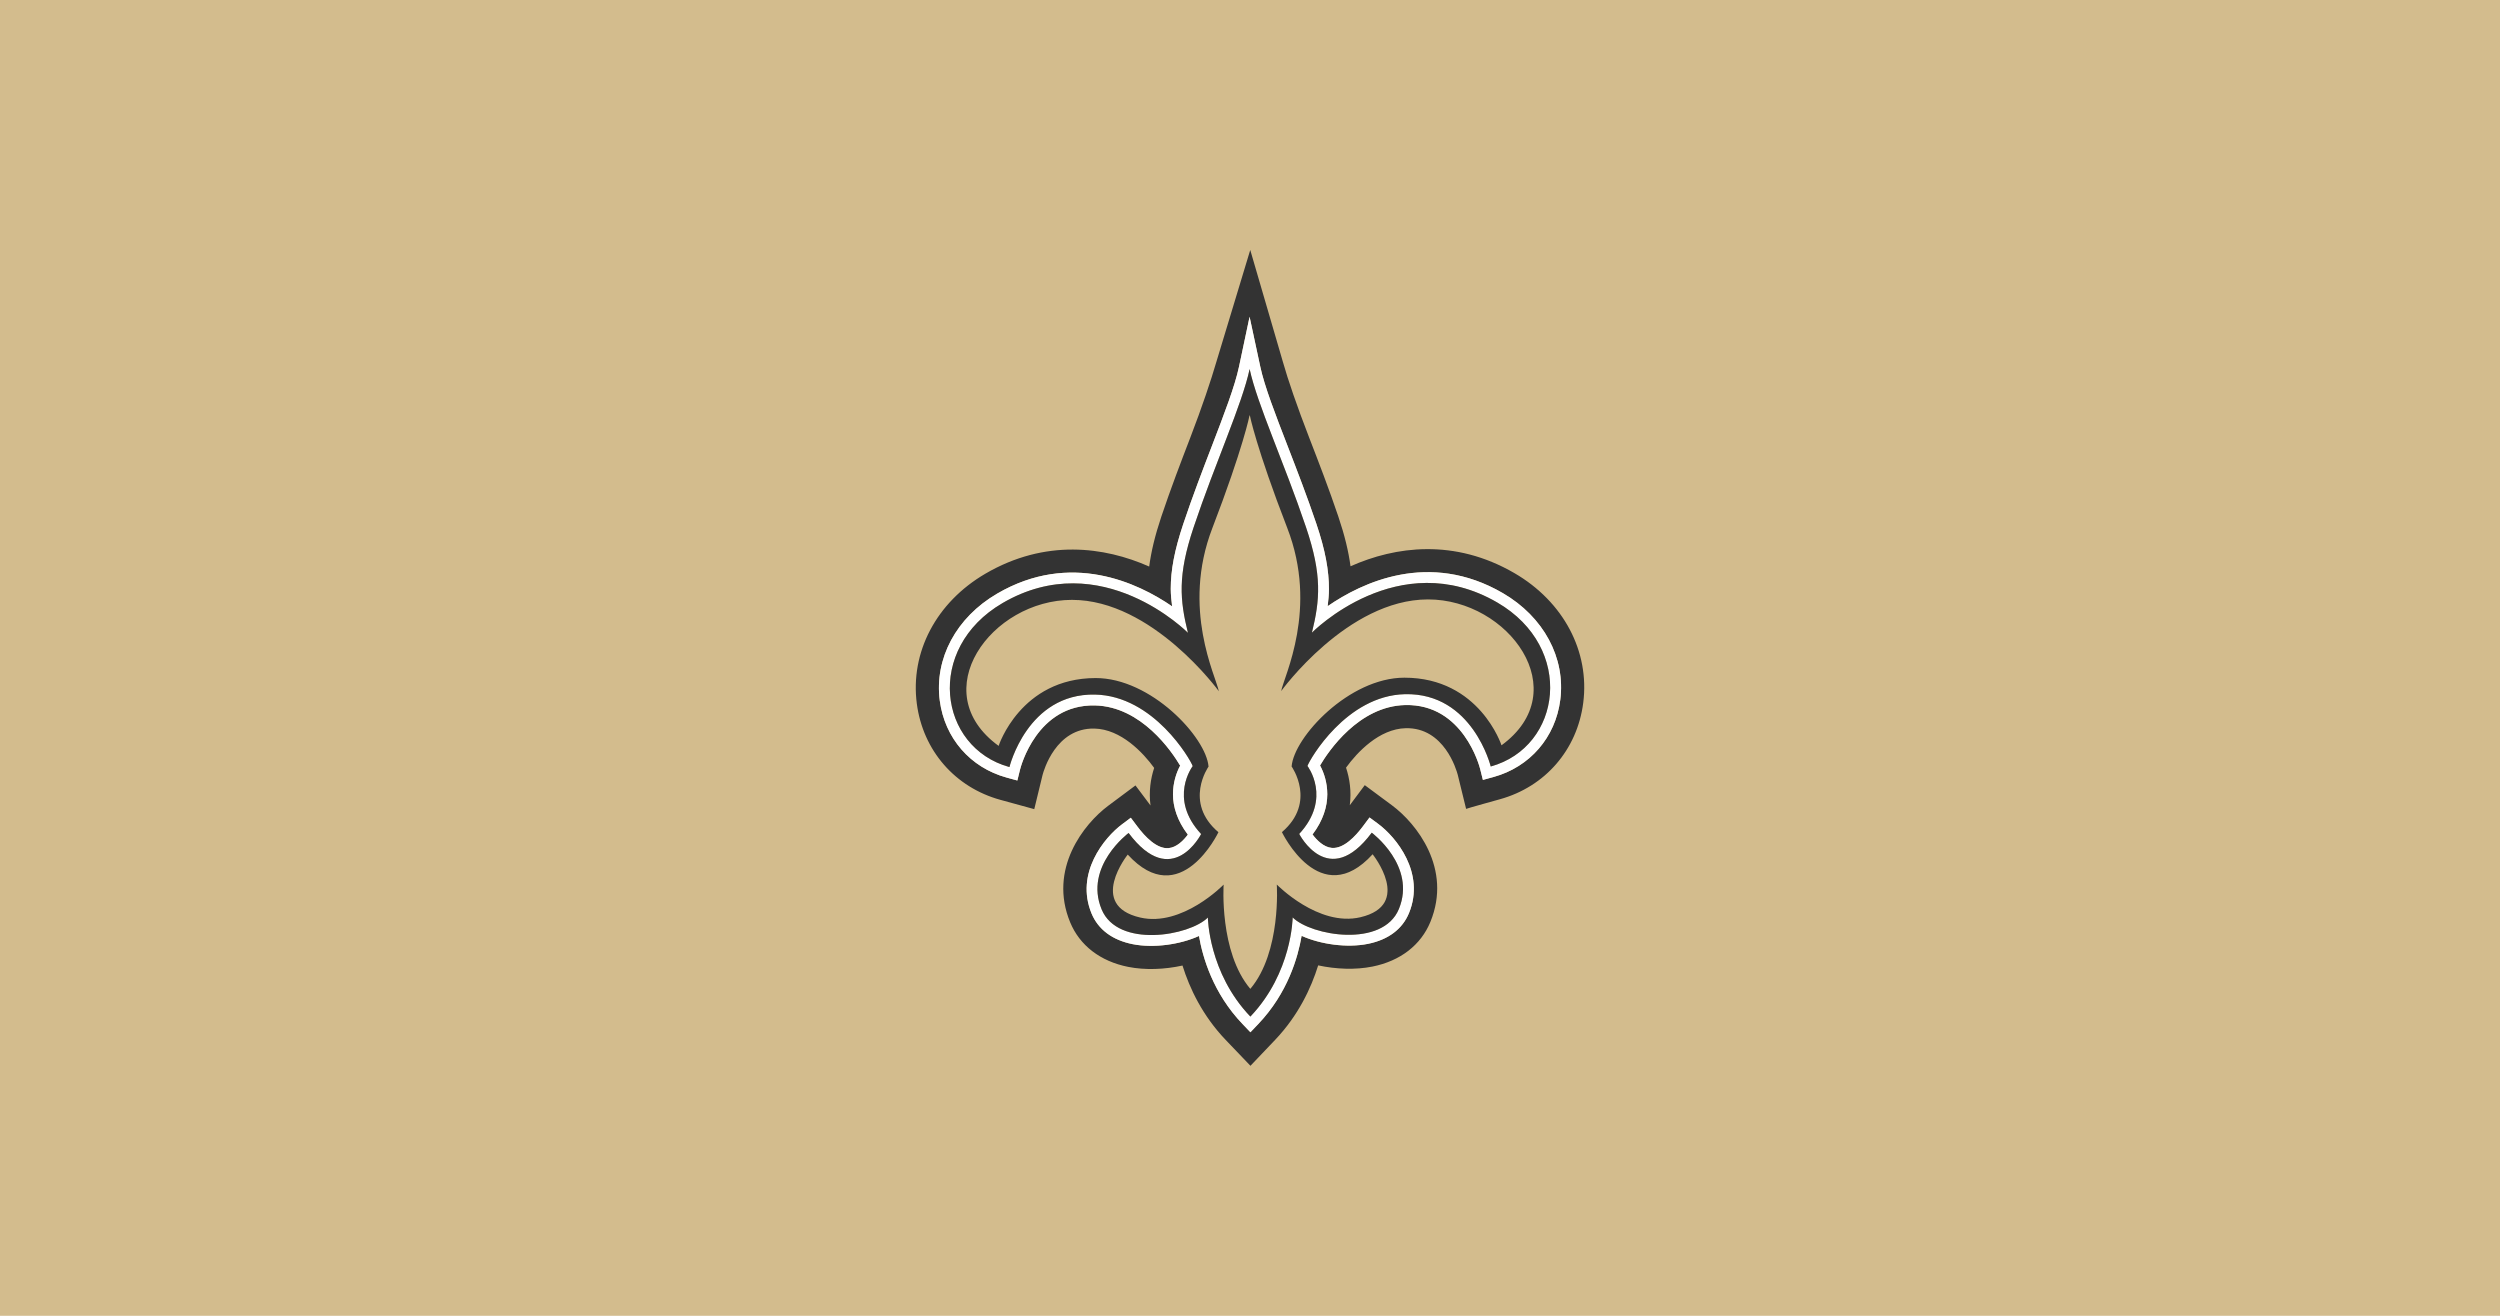 <svg version="1.1" viewBox="0 0 950 500" xml:space="preserve" xmlns="http://www.w3.org/2000/svg"><path class="mono" d="m0 500h950v-500h-950z" style="fill:#d3bc8d"/><path d="m475.09 95-12.883 42.557c-1.967 6.764-5.364 16.967-9.928 28.82-3.468 9.027-7.394 19.261-10.982 29.951-2.413 7.202-3.868 13.353-4.606 18.959-17.042-7.552-39.502-10.573-62.279 2.731-18.62 10.886-28.588 29.807-26.023 49.383 2.341 17.809 14.518 31.8 31.773 36.543l12.854 3.529 3.144-12.947c0.451-1.757 5.087-17.966 19.686-17.672 10.127 0.21 18.532 9.161 22.736 14.949-1.359 4.092-2.083 8.996-1.391 14.279l-5.713-7.623-10.34 7.711c-9.315 6.931-22.837 24.074-14.48 44.305 3.644 8.821 11.478 14.828 22.057 16.938 6.469 1.287 13.82 0.987 20.631-0.51 2.68 8.602 7.564 19.01 16.449 28.305l9.373 9.793 9.344-9.816c8.869-9.317 13.723-19.74 16.395-28.346 6.814 1.472 14.158 1.756 20.627 0.453 10.573-2.125 18.389-8.153 22.016-16.982 8.311-20.251-5.26-37.361-14.58-44.275l-10.357-7.678-5.699 7.633c0.684-5.284-0.056-10.183-1.424-14.283 4.193-5.791 12.577-14.764 22.701-14.994 14.601-0.328 19.268 15.871 19.756 17.721l3.17 12.941c-0.02-0.098 12.818-3.654 12.818-3.654 17.252-4.776 29.39-18.806 31.689-36.627 2.52-19.57-7.497-38.47-26.143-49.309-22.808-13.252-45.26-10.186-62.285-2.602-0.751-5.597-2.21-11.744-4.648-18.934-3.61-10.693-7.57-20.912-11.057-29.932-4.586-11.845-8.076-21.994-9.99-28.783l-12.406-42.533h-0.004zm-0.25 25.381h0.002l4.07 18.988c1.59 7.405 5.665 17.944 10.391 30.148 3.456 8.927 7.372 19.041 10.918 29.533 3.409 10.088 4.779 17.738 4.779 24.832 0 2.189-0.251 4.32-0.492 6.467 12.966-8.958 38.565-21.247 66.553-4.973 15.534 9.034 23.903 24.588 21.84 40.596-1.833 14.239-11.535 25.455-25.314 29.275l-4.092 1.123-1.029-4.115c-0.252-1.015-6.457-24.829-28.471-24.336-17.712 0.396-29.262 17.661-32.379 22.959 1.502 2.761 2.75 6.568 2.75 10.949 0 4.659-1.578 9.952-5.606 15.27 1.623 2.183 4.278 4.861 7.367 5.113 4.412 0.356 8.862-4.302 11.822-8.266l2.471-3.312 3.312 2.457c6.784 5.031 17.952 18.586 11.688 33.871-2.507 6.105-7.906 10.155-15.604 11.705-7.971 1.609-18.048 0.191-25.207-3.049-1.365 8.07-5.254 21.729-16.463 33.504l-2.992 3.141-2.998-3.137c-11.237-11.741-15.158-25.389-16.543-33.453-7.148 3.257-17.212 4.696-25.184 3.115-7.711-1.533-13.119-5.567-15.645-11.672-6.31-15.273 4.84-28.85 11.611-33.898l3.311-2.471 2.477 3.303c2.965 3.963 7.427 8.606 11.836 8.244 3.092-0.255 5.74-2.943 7.357-5.135-4.056-5.326-5.644-10.639-5.644-15.309 0-4.355 1.236-8.15 2.725-10.902-3.129-5.295-14.712-22.523-32.432-22.879-22.017-0.443-28.161 23.383-28.416 24.395l-1.018 4.131-4.092-1.121c-13.794-3.79-23.522-14.99-25.389-29.223-2.097-16.002 6.24-31.569 21.754-40.643 27.931-16.324 53.538-4.124 66.535 4.801-0.263-2.206-0.52-4.401-0.52-6.646 0-7.019 1.377-14.546 4.758-24.645 3.523-10.511 7.418-20.644 10.857-29.586 4.694-12.212 8.748-22.749 10.32-30.154h0.002l4.021-18.996zm0.076 37.346-0.002 0.006-0.002 0.01c0.007 0.034 2.433 12.364 14.27 42.936 11.854 30.618-1.244 56.233-2.334 61.926 0 0 0.008-0.01 0.008-0.01 1.096-5.701 14.183-31.309 2.332-61.92-11.851-30.608-14.271-42.943-14.271-42.947zm-0.057 0.016s-0.006 0.025-0.006 0.025v0.322l0.006-0.037v-0.311zm67.756 70.031c-7.66 0.008-14.975 2.189-21.639 5.455 6.662-3.265 13.975-5.443 21.633-5.451 26.804-0.035 49.747 26.621 36.131 47.123 13.626-20.503-9.318-47.162-36.125-47.127zm-135.3 0.17c-9.573 0.01-18.644 3.423-25.73 8.738 7.085-5.312 16.154-8.722 25.725-8.732 30.638-0.037 55.842 34.693 55.842 34.693-9.6e-4 -0.005-0.005-0.016-0.006-0.021-0.065-0.09-25.232-34.714-55.83-34.678zm113.65 5.289c-3.33 1.633-6.497 3.535-9.463 5.574 2.966-2.039 6.133-3.942 9.463-5.574zm-149.71 14.809c-0.806 1.372-1.504 2.782-2.082 4.219 0.578-1.437 1.275-2.846 2.082-4.219zm18.219 20.121c-0.819 0.792-1.58 1.596-2.285 2.4 0.705-0.805 1.466-1.608 2.285-2.4zm-2.291 2.406c-5.63 6.426-7.701 12.838-7.709 12.861 7.6e-4 5.5e-4 0.001 0.001 0.002 0.002 0 0 2.071-6.428 7.707-12.863zm114.63 2.334c-0.914 0.915-1.783 1.844-2.603 2.777 0.82-0.934 1.69-1.862 2.603-2.777zm-4.912 5.586c-3.589 4.683-5.826 9.288-6.096 12.775 0 0 7.387 10.373 0.303 20.6 7.092-10.229-0.297-20.605-0.297-20.605 0.27-3.486 2.504-8.089 6.09-12.77zm-9.773 37.713c-0.002 0.002-4e-3 0.002-0.006 0.004 0 0 8.196 17.131 20.744 16.334-12.546 0.793-20.738-16.338-20.738-16.338zm34.469 8.412c-0.002 0.002-0.004 0.004-0.006 0.006 0.003 0.003 8.688 10.817 4.545 18.211 4.153-7.395-4.539-18.217-4.539-18.217zm4.539 18.217c-0.345 0.616-0.78 1.207-1.316 1.768 0.536-0.56 0.971-1.152 1.316-1.768zm-97.6-18.098s-0.004 0.006-0.004 0.006c0.048 0.052 0.093 0.083 0.141 0.135-0.046-0.05-0.091-0.09-0.137-0.141zm-0.035 0.049c-0.052 0.066-0.935 1.186-2.006 2.955 1.073-1.765 1.98-2.922 2.006-2.955zm3.561 3.32c0.104 0.085 0.207 0.169 0.311 0.252-0.103-0.083-0.207-0.167-0.311-0.252zm21.213 0.588c-3.076 2.445-6.787 4.194-10.99 3.938 4.203 0.254 7.914-1.491 10.99-3.938zm61.137 1.84c-0.586 0.324-1.166 0.608-1.738 0.85 0.572-0.242 1.152-0.526 1.738-0.85zm-1.738 0.85c-0.591 0.25-1.176 0.451-1.752 0.619 0.577-0.168 1.16-0.369 1.752-0.619zm-77.027-0.803c1.227 0.681 2.424 1.182 3.59 1.518-1.165-0.336-2.363-0.836-3.59-1.518zm49.525 5.543s1.776 25.593-10.02 39.609l0.002 0.002c11.793-14.007 10.025-39.576 10.023-39.605l-0.006-0.006zm-20.199 0.033s-0.983 1.014-2.701 2.471c1.721-1.458 2.697-2.464 2.701-2.469v-0.002zm10.115 39.461v0.115c0.002 0.002 0.004 0.005 0.006 0.008v-0.111l-0.006-0.012z" style="fill:#333;stroke-width:.417"/><path d="m474.84 120.38-4.021 18.996h-0.002c-1.573 7.405-5.626 17.942-10.32 30.154-3.439 8.942-7.334 19.075-10.857 29.586-3.38 10.099-4.758 17.626-4.758 24.645 0 2.245 0.256 4.441 0.52 6.646-12.997-8.925-38.604-21.125-66.535-4.801-15.514 9.073-23.851 24.641-21.754 40.643 1.867 14.233 11.595 25.433 25.389 29.223l4.092 1.121 1.018-4.131c0.255-1.012 6.399-24.838 28.416-24.395 17.72 0.356 29.303 17.584 32.432 22.879-1.488 2.752-2.725 6.547-2.725 10.902 0 4.67 1.589 9.983 5.644 15.309-1.617 2.192-4.266 4.88-7.357 5.135-4.409 0.362-8.87-4.281-11.836-8.244l-2.477-3.303-3.311 2.471c-6.772 5.048-17.921 18.625-11.611 33.898 2.526 6.105 7.933 10.139 15.645 11.672 7.972 1.581 18.036 0.142 25.184-3.115 1.385 8.064 5.306 21.712 16.543 33.453l2.998 3.137 2.992-3.141c11.209-11.775 15.098-25.434 16.463-33.504 7.159 3.24 17.236 4.658 25.207 3.049 7.697-1.55 13.097-5.6 15.604-11.705 6.265-15.285-4.904-28.84-11.688-33.871l-3.312-2.457-2.471 3.312c-2.96 3.963-7.41 8.622-11.822 8.266-3.089-0.252-5.744-2.93-7.367-5.113 4.028-5.317 5.606-10.611 5.606-15.27 0-4.381-1.248-8.188-2.75-10.949 3.117-5.298 14.667-22.563 32.379-22.959 22.014-0.493 28.219 23.321 28.471 24.336l1.029 4.115 4.092-1.123c13.779-3.82 23.481-15.036 25.314-29.275 2.063-16.008-6.306-31.562-21.84-40.596-27.988-16.274-53.587-3.986-66.553 4.973 0.241-2.147 0.492-4.278 0.492-6.467 0-7.094-1.371-14.744-4.779-24.832-3.546-10.492-7.462-20.606-10.918-29.533-4.726-12.204-8.801-22.743-10.391-30.148l-4.07-18.988h-0.002zm0.02 19.859c2.859 13.346 13.089 35.427 21.434 60.141 6.155 18.228 5.287 27.555 2.234 40.037 0 0 32.802-33.348 70.451-11.457 29.669 17.247 24.461 54.836-2.5 62.309 0 0-6.868-28.059-32.58-27.479-22.308 0.499-36.243 24.823-37.064 27.281 0 0 9.426 12.239-3.137 25.816 0 0 11.07 21.644 27.568-0.471 1e-5 0 17.02 12.632 10.318 28.979-6.111 14.89-33.364 10.213-40.377 3.223 0 0-0.19 21-16.041 37.65l-0.055 0.004c-15.882-16.61-16.123-37.611-16.123-37.611-6.996 7.007-34.233 11.748-40.383-3.127-6.746-16.33 10.26-28.996 10.26-28.996 16.54 22.078 27.564 0.396 27.564 0.396-12.596-13.544-3.199-25.812-3.199-25.812-0.827-2.453-14.811-26.743-37.125-27.186-25.715-0.524-32.516 27.549-32.516 27.549-26.978-7.415-32.278-44.981-2.644-62.301 37.595-21.975 70.475 11.293 70.475 11.293-3.069-12.47-3.967-21.798 2.141-40.043 8.283-24.729 18.465-46.847 21.299-60.195zm0.051 17.492-0.002 0.006-0.049 0.314v0.031l0.053-0.342-0.002-0.01zm-0.057 0.016s-2.397 12.334-14.178 42.98c-11.775 30.623 1.357 56.19 2.473 61.896 5e-5 7e-5 0.01 0.012 0.01 0.012-1.099-5.681-14.262-31.269-2.478-61.914 11.75-30.565 14.161-42.89 14.174-42.955v-0.02zm61.932 70.453c-1.762 0.248-3.5 0.602-5.211 1.047 1.711-0.445 3.449-0.798 5.211-1.047zm-123.57 0.17c1.715 0.241 3.407 0.581 5.074 1.008-1.667-0.427-3.359-0.767-5.074-1.008zm140.78 1.002c1.632 0.461 3.225 1.014 4.773 1.652-1.549-0.638-3.142-1.192-4.773-1.652zm-158.02 0.184c-1.685 0.478-3.332 1.054-4.928 1.721 1.596-0.668 3.243-1.242 4.928-1.721zm163.24 1.658c1.535 0.653 3.024 1.388 4.457 2.197-1.433-0.809-2.922-1.545-4.457-2.197zm-168.36 0.139c-1.633 0.691-3.213 1.476-4.731 2.344 1.517-0.868 3.098-1.652 4.731-2.344zm101.96 9.854c-0.461 2.574-1.009 4.974-1.586 7.174 0.577-2.201 1.125-4.6 1.586-7.174zm83.146 2.619c0.947 1.199 1.81 2.44 2.578 3.715-0.768-1.275-1.631-2.516-2.578-3.715zm-201.84 0.051c-9.471 11.876-10.578 27.977 5.35 39.561 0 0 0.002-0.008 0.002-0.008-15.923-11.581-14.818-27.678-5.352-39.553zm159.54 13.635c-7.881 0.003-15.756 3.185-22.568 7.746 6.811-4.559 14.684-7.738 22.562-7.74 28.559 0 36.902 25.697 36.902 25.697 0.002-0.002 0.004-0.004 0.006-0.006 0 0-8.343-25.697-36.902-25.697zm-22.568 7.746c-3.405 2.28-6.545 4.904-9.285 7.65 2.741-2.746 5.88-5.371 9.285-7.65zm-94.781-7.604c-8.927 0.017-15.87 2.543-21.201 6.008 5.33-3.462 12.274-5.985 21.197-6.002 21-0.044 42.039 22.483 42.93 33.646 0 0-0.598 0.85-1.287 2.291 0.692-1.45 1.293-2.297 1.293-2.297-0.89-11.163-21.932-33.69-42.932-33.646zm41.639 35.943c-2.078 4.343-4.997 14.114 5.041 22.645 0 0-0.904 1.898-2.57 4.404 1.669-2.509 2.576-4.41 2.576-4.41-10.025-8.52-7.124-18.288-5.047-22.639zm30.023-32.488c-0.742 0.946-1.128 1.48-1.133 1.486-1.7e-4 8.4e-4 1.6e-4 0.003 0 0.004 0 0 0.392-0.546 1.133-1.49zm-60.062 64.459c-2.659 3.729-12.283 19.01 5.354 23.096 11.98 2.771 23.824-5.651 28.998-10.035-5.176 4.386-17.016 12.799-28.992 10.029-17.616-4.081-8.031-19.339-5.359-23.09zm57.264 10.547v0.012c0.018 0.018 15.775 16.164 31.74 12.43 2.519-0.59 4.48-1.408 5.984-2.387-1.503 0.976-3.463 1.792-5.979 2.381-15.974 3.736-31.746-12.436-31.746-12.436zm-20.197 0.033-0.006 0.006s-1.716 25.597 10.115 39.588v-0.012c-11.826-13.992-10.109-39.582-10.109-39.582zm10.113 39.461v0.014l0.057 0.113c0.002-0.002 0.002-0.004 0.004-0.006l-0.061-0.121z" style="fill:#fff;stroke-width:.417"/><path d="m474.86 140.24c-2.834 13.348-13.016 35.466-21.299 60.195-6.107 18.245-5.21 27.573-2.141 40.043 0 0-32.88-33.268-70.475-11.293-29.633 17.32-24.334 54.886 2.644 62.301 0 0 6.801-28.073 32.516-27.549 22.314 0.443 36.298 24.733 37.125 27.186 0 0-9.397 12.268 3.199 25.812 0 0-11.024 21.682-27.564-0.396 0 0-17.006 12.666-10.26 28.996 6.15 14.875 33.387 10.134 40.383 3.127 0 0 0.241 21.001 16.123 37.611l0.055-4e-3c15.851-16.65 16.041-37.65 16.041-37.65 7.013 6.991 34.266 11.667 40.377-3.223 6.702-16.347-10.32-28.977-10.32-28.977-16.498 22.115-27.568 0.471-27.568 0.471 12.563-13.577 3.137-25.818 3.137-25.818 0.821-2.458 14.756-26.782 37.064-27.281 25.712-0.58 32.582 27.479 32.582 27.479 26.961-7.473 32.169-45.062 2.5-62.309-37.649-21.891-70.453 11.457-70.453 11.457 3.052-12.482 3.921-21.809-2.234-40.037-8.344-24.714-18.573-46.795-21.432-60.141zm0.051 17.49s2.418 12.335 14.271 42.949c11.854 30.618-1.244 56.233-2.334 61.926 0 0 25.123-34.795 55.762-34.826 30.633-0.04 56.223 34.781 27.961 55.436 0 0-8.343-25.697-36.902-25.697-21.008 7e-3 -41.988 22.59-42.852 33.746 0 0 9.647 13.549-3.684 24.943 0 0 14.503 30.34 34.469 8.412 0 0 15.446 19.229-4.674 23.938-15.974 3.736-31.746-12.436-31.746-12.436s1.777 25.6-10.023 39.615l-0.06-0.121v0.127c-11.831-13.991-10.115-39.588-10.115-39.588s-15.733 16.204-31.707 12.51c-20.133-4.664-4.736-23.926-4.736-23.926 20.022 21.883 34.463-8.496 34.463-8.496-13.367-11.36-3.754-24.936-3.754-24.936-0.89-11.163-21.93-33.689-42.93-33.645-28.554 0.053-36.84 25.777-36.84 25.777-28.311-20.589-2.802-55.455 27.832-55.488 30.638-0.037 55.842 34.693 55.842 34.693-1.099-5.681-14.262-31.269-2.478-61.914 11.781-30.646 14.178-42.98 14.178-42.98v0.342l0.055-0.352 4e-3 -0.01z" style="fill:#333;stroke-width:.417"/></svg>
